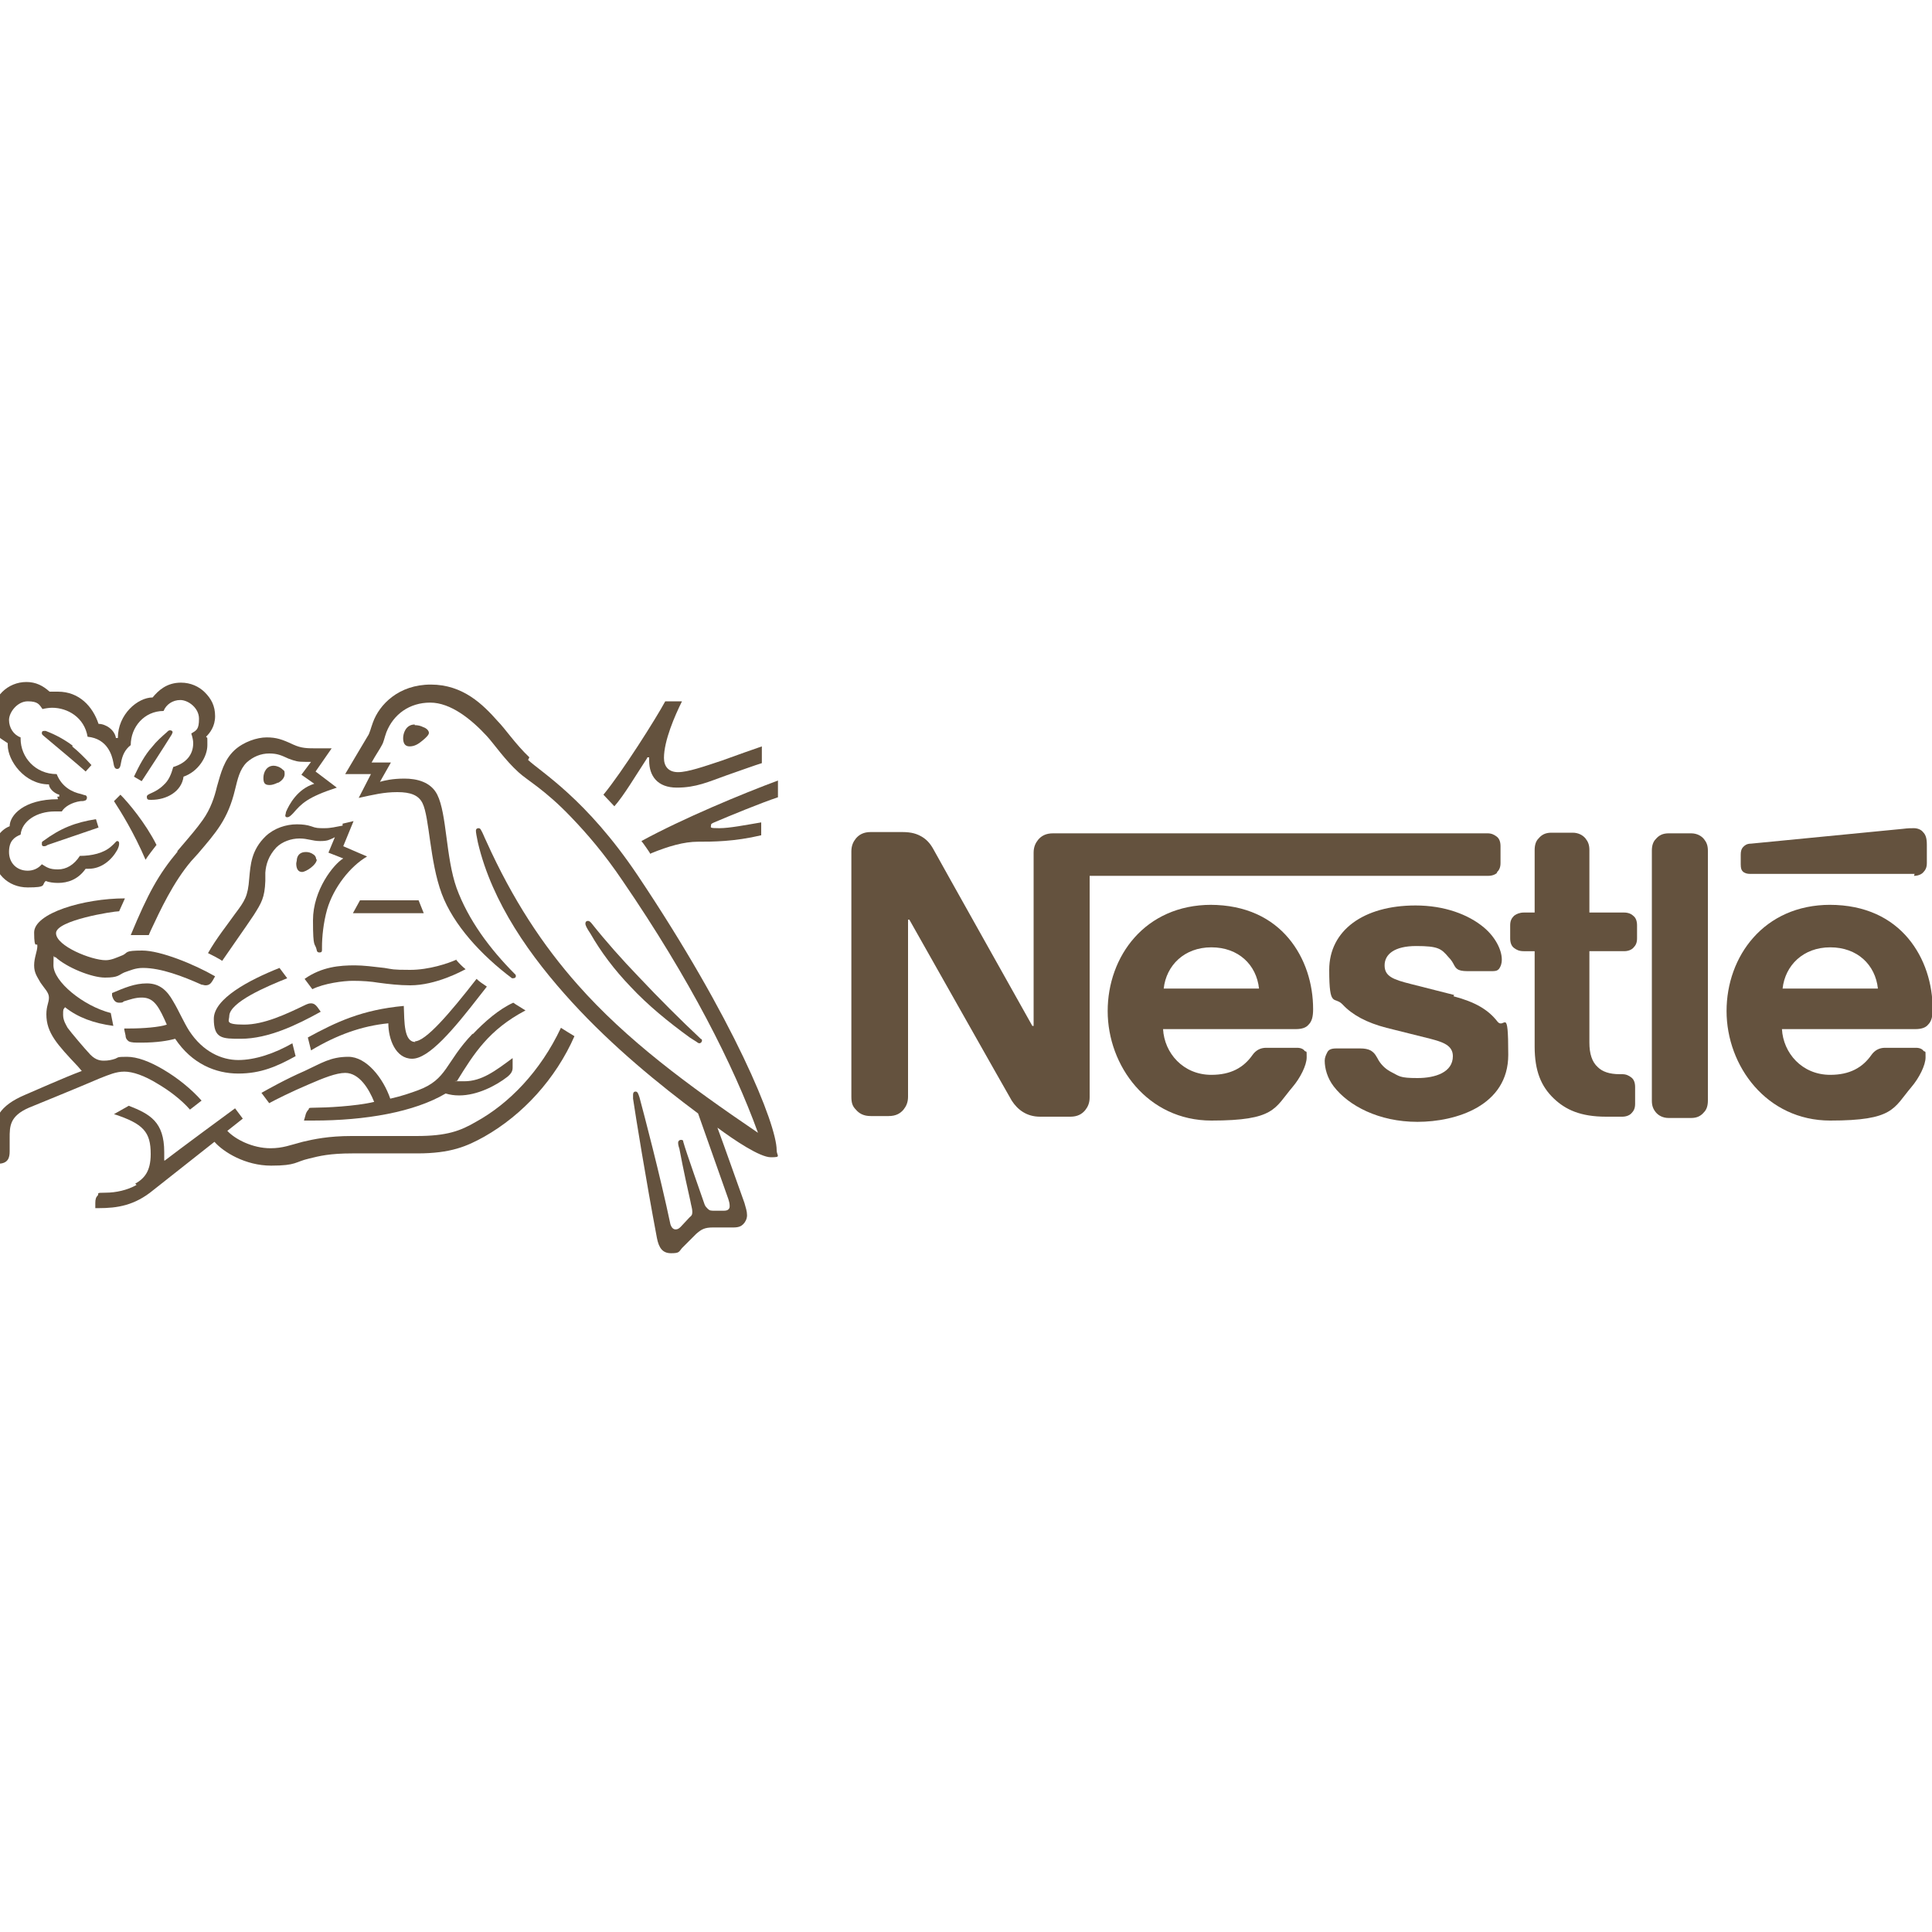 <?xml version="1.0" encoding="UTF-8"?>
<svg id="Layer_1" xmlns="http://www.w3.org/2000/svg" version="1.1" viewBox="0 0 300 300">
  <!-- Generator: Adobe Illustrator 29.2.1, SVG Export Plug-In . SVG Version: 2.1.0 Build 116)  -->
  <defs>
    <style>
      .st0 {
        fill: #64523e;
      }
    </style>
  </defs>
  <g>
    <path class="st0" d="M262.6,129.4h-3.5c-.9,0-1.5.3-2,.9-.4.4-.6,1-.6,1.8v38.8c0,.8.2,1.3.6,1.8.4.5,1.1.9,2,.9h3.5c.9,0,1.5-.3,2-.9.4-.4.6-1,.6-1.8v-38.8c0-.8-.2-1.3-.6-1.8-.4-.5-1.1-.9-2-.9Z"/>
    <path class="st0" d="M284.2,140.5c-10.3,0-16.1,8-16.1,16.5s6.2,17,16.1,17,9.8-1.9,12.6-5.2c1.2-1.4,2.2-3.4,2.2-4.6s0-.8-.3-1c-.2-.3-.6-.5-1.2-.5h-4.8c-.9,0-1.6.4-2.1,1.1-1.4,2-3.4,3.1-6.4,3.1-4.4,0-7.3-3.4-7.5-7.1h20.7c.9,0,1.6-.2,2-.7.5-.5.7-1.2.7-2.4,0-3.9-1.2-7.9-3.8-11-2.6-3.1-6.6-5.2-12.2-5.2ZM276.8,153.5c.4-3.6,3.2-6.4,7.4-6.4s7,2.7,7.4,6.4h-14.8Z"/>
    <path class="st0" d="M225.8,154.5l-6.7-1.7c-2.8-.7-4.1-1.2-4.1-2.9s1.5-3,4.9-3,3.9.4,5,1.7c1,1,.8,1.6,1.6,2,.5.2,1,.2,1.8.2h3.3c.5,0,.9,0,1.2-.4.2-.3.4-.7.4-1.4,0-1.5-1-3.5-2.8-5-2.4-2-6.1-3.4-10.6-3.4-8.1,0-13.4,3.9-13.4,10s.8,4,2.1,5.4c1.5,1.6,3.7,2.8,6.8,3.6l6.8,1.7c1.9.5,3.5,1,3.5,2.7,0,2.5-2.7,3.4-5.5,3.4s-2.8-.3-4-.9c-.8-.4-1.5-1-2-1.8-.4-.7-.6-1.2-1.3-1.6-.4-.2-.9-.3-1.6-.3h-3.7c-.8,0-1.2.2-1.4.6s-.4.8-.4,1.3c0,1.2.4,2.7,1.4,4,2.3,3,7,5.5,13,5.5s14.1-2.5,14.1-10.4-.6-3.8-1.7-5.2c-1.4-1.8-3.4-3-6.8-3.9Z"/>
    <path class="st0" d="M252.2,141.7h-5.4v-9.7c0-.8-.2-1.3-.6-1.8-.4-.5-1.1-.9-2-.9h-3.3c-.9,0-1.5.3-2,.9-.4.4-.6,1-.6,1.8v9.7h-1.7c-.6,0-1.1.2-1.5.5-.4.4-.6.8-.6,1.5v2c0,.7.2,1.2.6,1.5.4.3.8.5,1.5.5h1.7v14.8c0,3.8,1,6.2,3,8.1,1.8,1.7,4.1,2.8,8.1,2.8h2.5c.6,0,1.1-.2,1.4-.5.4-.4.6-.8.6-1.5v-2.6c0-.7-.2-1.2-.6-1.5-.4-.3-.8-.5-1.4-.5h-.4c-1.6,0-2.7-.4-3.4-1.1-.9-.8-1.3-2.1-1.3-3.8v-14.2h5.4c.6,0,1.1-.2,1.4-.5.4-.4.6-.8.6-1.5v-2c0-.7-.2-1.2-.6-1.5-.3-.3-.8-.5-1.4-.5Z"/>
    <path class="st0" d="M297.2,136c.6,0,1.1-.2,1.4-.5.4-.4.6-.8.6-1.5v-2.8c0-1.1-.2-1.6-.6-2-.3-.4-.9-.6-1.4-.6s-.9,0-1.7.1l-23.6,2.3c-.7,0-1,.3-1.2.5-.3.3-.4.7-.4,1.2v1.5c0,.6.1.9.3,1.1.3.3.7.4,1.2.4h25.5Z"/>
    <path class="st0" d="M232.4,135.5c.4-.4.6-.8.6-1.5v-2.6c0-.7-.2-1.2-.6-1.5-.4-.3-.8-.5-1.4-.5h-67.5c-1.1,0-1.8.4-2.3,1-.4.5-.7,1.1-.7,2v26.9h-.2s-14.7-26.2-15.4-27.5c-.5-.9-1.1-1.5-1.8-1.9-.7-.4-1.5-.7-3-.7h-4.9c-1.1,0-1.8.4-2.3,1-.4.5-.7,1.1-.7,2v38.1c0,1,.2,1.5.7,2,.5.6,1.2,1,2.3,1h2.8c1.1,0,1.8-.4,2.3-1,.4-.5.7-1.1.7-2v-27.5h.2s15.3,27.1,15.9,28.1c.9,1.4,2.3,2.5,4.4,2.5h4.7c1.1,0,1.8-.4,2.3-1,.4-.5.7-1.1.7-2v-34.4h61.9c.6,0,1.1-.2,1.4-.5Z"/>
    <path class="st0" d="M188.1,140.5c-10.3,0-16.1,8-16.1,16.5s6.2,17,16.1,17,9.8-1.9,12.6-5.2c1.2-1.4,2.2-3.4,2.2-4.6s0-.8-.3-1c-.2-.3-.6-.5-1.2-.5h-4.8c-.9,0-1.6.4-2.1,1.1-1.4,2-3.4,3.1-6.4,3.1-4.4,0-7.3-3.4-7.5-7.1h20.6c.9,0,1.6-.2,2-.7.5-.5.7-1.2.7-2.4,0-3.9-1.2-7.9-3.8-11-2.6-3.1-6.6-5.2-12.2-5.2ZM180.7,153.5c.4-3.6,3.2-6.4,7.4-6.4s7,2.7,7.4,6.4h-14.8Z"/>
  </g>
  <g>
    <path class="st0" d="M73.4,160.5c-4.3,4.5-3.9,7.1-8.5,8.8-1.1.4-2.5.9-4.3,1.3-1.1-3.2-3.7-6.5-6.5-6.5s-4.2,1-6.8,2.2c-3,1.3-5.8,2.9-6.7,3.4l1.2,1.6c.9-.5,3.5-1.8,6.1-2.9,2.3-1,4.3-1.8,5.7-1.8,2.2,0,3.7,2.5,4.5,4.5-2.9.7-7.7.9-9.1.9s-.9.1-1.1.3c-.2.2-.4.5-.5,1l-.2.7h1.5c8,0,15.6-1.3,20.5-4.2.7.2,1.3.3,2.1.3,2.8,0,5.7-1.5,7.5-2.9.6-.5.8-.9.8-1.4s0-.5,0-.7v-.8c-2.7,2-4.8,3.6-7.5,3.6s-.8,0-1.1-.1c2.6-4.2,4.9-7.9,10.6-10.9-.6-.4-1.5-.9-1.9-1.2-2.2,1-4.4,2.9-6.3,4.9Z"/>
    <path class="st0" d="M64.5,161.8c-1.8,0-1.7-3.1-1.8-5.6-6.5.6-10.5,2.5-14.9,4.9l.5,2c4-2.4,7.9-3.8,12-4.2,0,2.4,1.1,5.5,3.7,5.5s6.4-4.5,10.5-9.8l1.1-1.4c-.6-.4-1.2-.8-1.6-1.2-4.2,5.4-7.9,9.7-9.6,9.7Z"/>
    <path class="st0" d="M53.2,128.2c-1.1.2-1.8.4-2.8.4s-1.3,0-2.1-.3c-.6-.2-1.3-.3-2.2-.3-1.7,0-3.5.6-4.8,1.8-2.3,2.2-2.4,4.5-2.6,6.6-.2,2.8-.7,3.5-2.2,5.5-1.2,1.7-2.9,3.8-4.2,6.1.4.2,1.8.9,2.2,1.2,1.5-2.2,3.5-5,4.9-7.1,1.2-1.9,1.7-2.7,1.8-5.3,0-.4,0-.8,0-1.3.1-1.3.5-2.6,1.7-3.9.9-.9,2.3-1.4,3.6-1.4s2,.4,3.2.4,1.4-.2,1.9-.4l.4-.2-1,2.4,2.3.9c-1.5.9-4.7,4.9-4.7,9.6s.3,3.3.6,4.7c0,.1.1.3.4.3s.4-.1.4-.4v-.5c0-1.4.2-3.7.8-5.8,1-3.4,3.6-6.7,6.2-8.2l-3.7-1.6,1.6-3.9-1.7.4Z"/>
    <path class="st0" d="M64.4,112.5c-1.4,0-1.8,1.4-1.8,2.1s.2,1.3,1,1.3,1.4-.4,2-.9c.6-.5,1-.9,1-1.2s-.3-.7-.9-.9c-.4-.2-.8-.3-1.3-.3Z"/>
    <polygon class="st0" points="55.9 139.8 54.8 141.8 65.8 141.8 65 139.8 55.9 139.8"/>
    <path class="st0" d="M43.1,121.6c.6-.3,1.1-.8,1.1-1.4s-.1-.5-.3-.7c-.4-.4-1-.6-1.4-.6-1.1,0-1.6,1-1.6,1.9s.3,1.1,1,1.1c.4,0,.9-.2,1.3-.4Z"/>
    <path class="st0" d="M107.1,161.1l1.1.7c.1.1.3.2.4.2.2,0,.4-.2.4-.4s0-.2-.2-.3c-3.1-2.9-6.5-6.3-9.7-9.7-2.5-2.6-5-5.4-7.3-8.3-.2-.2-.3-.3-.5-.3-.3,0-.4.2-.4.4,0,.3.2.7.8,1.6,1.6,2.8,3.7,5.6,6.2,8.2,2.7,2.9,5.9,5.5,9.2,7.9Z"/>
    <path class="st0" d="M49.1,133.5c0-.3-.1-.6-.4-.8-.4-.3-.8-.4-1.2-.4-.9,0-1.3.5-1.4,1.1,0,.3-.1.5-.1.7,0,.8.3,1.3.9,1.3s2.3-1.1,2.3-2Z"/>
    <path class="st0" d="M19.3,159.9l.2.9c0,.4.2.7.5.9.4.2.9.2,1.9.2,2.5,0,4.2-.3,5.3-.6,2.6,3.9,6.3,5.4,9.8,5.4s6-1.1,8.9-2.7l-.5-2c-2.8,1.6-5.8,2.6-8.4,2.6s-5.5-1.3-7.6-4.5c-.9-1.4-1.6-3.1-2.5-4.6-1-1.8-2.2-2.8-4.1-2.8s-3.5.7-5.4,1.5v.4c.2.7.5,1.1,1.1,1.1s.6-.1.7-.2c1-.3,1.8-.6,2.8-.6,1.6,0,2.4.9,3.5,3.3l.4.9c-1.1.4-3.7.6-5.7.6h-.9Z"/>
    <path class="st0" d="M100.5,117.6h.3c0,.1,0,.3,0,.5,0,2.4,1.3,4.2,4.3,4.2s4.9-.9,7.7-1.9c2.3-.8,4.5-1.6,5.5-1.9v-2.6c-1.2.4-3.7,1.3-6.2,2.2-2.7.9-5.3,1.8-6.8,1.8s-2.2-.9-2.2-2.2c0-2.7,1.7-6.6,2.8-8.8h-2.6c-1.4,2.6-6.7,11-9.6,14.5l1.7,1.8c1.5-1.7,3.2-4.6,5.1-7.5Z"/>
    <path class="st0" d="M82.2,117.6c-2.2-2.1-3.8-4.5-4.9-5.6-2.3-2.6-5.4-5.7-10.4-5.7s-8,3.1-9,5.9c-.3.8-.5,1.7-.8,2.1-.5.8-2.6,4.4-3.5,5.9h4l-1.9,3.7c2.3-.5,3.9-.9,6-.9s3.3.5,3.9,1.7c1.1,2.2,1.1,9,3,14.1,1.8,4.8,6.1,9.5,10.9,13.1h.2c.2,0,.4-.1.4-.3s0-.2-.1-.3c-4-4-7.3-8.5-9.1-13.4-1.7-4.8-1.5-11.5-3-14.5-1-2-3.2-2.5-5.1-2.5s-3.1.3-3.8.5l1.7-3h-3c.6-1.1,1.3-2.1,1.6-2.7.3-.5.4-1.2.7-2,1.1-2.8,3.6-4.6,6.8-4.6s6.4,2.6,8.8,5.2c1.1,1.2,2.8,3.7,4.9,5.6,1.4,1.3,4.1,2.7,8.2,7,2.4,2.5,5.1,5.6,8,9.9,10.4,15.2,17.2,28.6,21,39.1h0c-10.9-7.4-20.4-14.4-28-23-5.4-6.1-10.1-13.2-14.2-22.3-.3-.6-.5-1.2-.8-1.7-.1-.2-.2-.3-.4-.3s-.4.1-.4.4.1.8.3,1.8c2.2,9.4,8.2,17.8,14.6,24.8,6.4,7,13.7,12.9,19.6,17.3l4.7,13.3c.1.3.2.7.2,1s0,.4-.2.6c-.1.1-.3.2-.7.2h-1.4c-.6,0-.8,0-1.1-.3-.2-.2-.4-.4-.5-.7-.4-1.2-2.9-8.2-3.3-9.7,0-.3-.2-.3-.4-.3s-.4.2-.4.4,0,.4.2,1c.6,3.2,1.4,6.8,1.7,8.1.1.6.3,1.2.3,1.6s0,.6-.4.9l-1.4,1.5c-.3.3-.5.4-.8.4s-.6-.2-.8-.8c-1.6-7.6-4.1-17.1-4.8-19.7-.2-.6-.3-.9-.6-.9s-.4.2-.4.5,0,.4,0,.6c.4,2.7,2,12.6,3.7,21.6.3,1.6.9,2.4,2.2,2.4s1.2-.2,1.7-.8c.9-.9,1.1-1.1,2.2-2.2.8-.7,1.3-1,2.6-1h3.2c.8,0,1.2-.2,1.5-.5.3-.3.6-.8.6-1.4s-.2-1.2-.4-1.9c-.8-2.2-3.4-9.6-4.2-11.7h0c2.7,2,6.6,4.6,8.3,4.6s.9-.2.9-1.1c0-4-6.6-20.3-21.6-42.7-8-11.9-15-16-17-17.9Z"/>
    <path class="st0" d="M101.1,132.5c2.7-1.1,5.1-1.8,7.3-1.8s5.6,0,9.8-1v-2c-2.4.4-4.9.9-6.5.9s-1.3-.1-1.3-.4.1-.3.5-.5c2.6-1.1,7.2-3,9.9-3.9v-2.6c-5.4,2-14.8,5.9-21.2,9.4.2.2,1.3,1.8,1.4,2Z"/>
    <path class="st0" d="M27.6,132.2c-3,3.6-4.6,6.5-7.3,13,.4,0,1.1,0,1.7,0s.6,0,1.1,0l.3-.7c1.5-3.2,3.5-7.5,6.3-10.8l1-1.1c2.9-3.4,4.7-5.4,5.8-10,.4-1.6.7-3.1,1.8-4.2,1-.9,2.2-1.4,3.5-1.4s1.9.3,3,.8c1.1.4,1.4.5,2.6.5s.7,0,.9,0l-1.5,2,2,1.4c-2.6.8-3.9,3.2-4.4,4.4,0,.2-.1.4-.1.5s0,.3.3.3.5-.2.9-.6c1.3-1.5,2.2-2.5,6.8-4l-3.3-2.5,2.5-3.6h-2.3c-1.5,0-2.4,0-3.7-.6-1.7-.8-2.6-1.1-4.1-1.1s-3.6.7-5,2c-1.6,1.5-2.1,3.5-2.7,5.6-.4,1.7-1,3.5-2.2,5.2-1,1.4-1.7,2.2-4,4.9Z"/>
    <path class="st0" d="M9,124.1c-5.3,0-7.5,2.5-7.5,4.2-1.6.6-2.6,2.4-2.6,4,0,3.2,2.3,5.5,5.4,5.5s2.1-.4,2.8-1c.5.2,1.2.3,1.9.3,1.5,0,3.1-.5,4.3-2.2.2,0,.3,0,.5,0,1.9,0,3.5-1.3,4.4-2.9.2-.4.3-.7.3-1s-.1-.4-.3-.4-.3.3-.9.8c-1.2,1.1-3.1,1.5-4.9,1.5-.9,1.4-2.1,2.1-3.4,2.1s-1.7-.3-2.5-.8c-.6.7-1.4,1-2.2,1-1.7,0-2.9-1.2-2.9-2.9s.8-2.3,1.8-2.7c.2-2.1,2.5-3.6,5.3-3.6s.7,0,1.1,0c.4-.7,1.5-1.4,2.9-1.6.3,0,.5,0,.7-.1.2,0,.3-.3.3-.4s0-.3-.2-.4c-.1,0-.4-.1-.7-.2-1.4-.3-3-1.1-3.8-3.1-3.3,0-5.6-2.6-5.6-5.5v-.2c-1.1-.4-1.8-1.5-1.8-2.7s1.3-2.9,2.9-2.9,1.8.5,2.3,1.2c.4-.1,1-.2,1.5-.2,2.4,0,5,1.5,5.5,4.5,3.1.3,3.8,2.9,4,4,.1.6.2,1,.6,1s.5-.4.6-1c.2-1.1.6-2,1.5-2.7,0-2.8,2.1-5.3,5.1-5.3.4-1,1.4-1.7,2.6-1.7s2.9,1.2,2.9,2.9-.4,1.8-1.2,2.3c.2.6.3,1.1.3,1.5,0,1.8-1.1,3.1-3.1,3.7-.3,1.1-.7,2.1-1.5,2.8-1.3,1.3-2.6,1.3-2.6,1.8s.2.5.7.5c2.4,0,4.7-1.3,5-3.6,2.3-.8,3.7-3.1,3.7-4.9s0-.9-.2-1.3c.6-.6,1.4-1.6,1.4-3.2s-.6-2.7-1.6-3.7c-.9-.9-2.2-1.5-3.7-1.5-2.2,0-3.5,1.2-4.4,2.3-2.3,0-5.4,2.6-5.4,6.3h-.3c-.2-1.3-1.6-2.2-2.7-2.2-.9-2.7-3-5-6.3-5s-.9,0-1.3,0c-1-.9-2.1-1.5-3.6-1.5-2.9,0-5.3,2.3-5.3,5.3s.8,3.1,2.4,4.2v.3c0,2.4,2.6,6.1,6.4,6.1,0,.6.8,1.4,1.6,1.6v.3h-.3Z"/>
    <path class="st0" d="M17.7,124.4c1.1,1.7,3.1,4.9,4.9,9.1.3-.5,1.3-1.8,1.7-2.3-1.7-3.4-4.4-6.6-5.6-7.8l-1,1Z"/>
    <path class="st0" d="M70.9,149c-1.3.6-4.3,1.6-7.2,1.6s-2.7-.1-4-.3c-1.7-.2-3.3-.4-4.6-.4-2.3,0-5.1.2-7.8,2.1l1.2,1.6c1.8-.9,4.8-1.3,6.3-1.3s2.8.1,4,.3c1.5.2,3.2.4,4.9.4,4,0,8-2.2,8.6-2.5-.5-.4-1.1-1-1.5-1.5Z"/>
    <path class="st0" d="M44.6,151.9l-1.2-1.6c-4.8,1.9-10.2,4.8-10.2,7.9s1.3,3.1,4.2,3.1c4.3,0,8.8-2.2,12.4-4.2l-.5-.7c-.3-.4-.6-.6-1-.6s-.5.1-.8.2c-3.1,1.5-6.5,3.1-9.6,3.1s-2.3-.6-2.3-1.3c0-2.2,6-4.7,9-5.9Z"/>
    <path class="st0" d="M21.2,184c-1.4.8-3.2,1.2-4.8,1.2s-1,.1-1.2.4c-.3.3-.4.6-.4,1.2v.8h.5c2.9,0,5.6-.4,8.5-2.8l9.5-7.5c1.4,1.6,4.8,3.7,8.8,3.7s3.7-.6,5.9-1.1c1.6-.4,3.2-.8,6.7-.8h10.1c5.2,0,7.7-1.1,10.4-2.6,6-3.4,11.1-9,14-15.6-.8-.5-1.5-.9-2.1-1.3-3.2,6.8-8.1,11.8-13.2,14.6-2.4,1.4-4.5,2.2-9.2,2.2h-10.1c-3.6,0-5.9.5-7.6.9-1.9.5-3.1,1-5,1-2.8,0-5.5-1.4-6.7-2.7l2.4-1.9-1.2-1.6c-.7.5-9.1,6.7-10.9,8.1h-.1c0-.5,0-.9,0-1.3,0-4.7-2.2-5.9-5.5-7.2l-2.3,1.3c4.6,1.5,5.7,2.8,5.7,6.2,0,2.7-1,3.8-2.4,4.6Z"/>
    <path class="st0" d="M-.3,180.7c1.6,0,1.8-1,1.8-1.9s0-1.3,0-2.1c0-1.8,0-3.4,3-4.7,1.2-.5,6.9-2.8,11.1-4.6,1.3-.5,2.4-1,3.7-1s3.1.6,5.2,1.9c1.7,1,3.6,2.4,5,4l1.8-1.4c-1.6-1.8-3.7-3.5-5.9-4.8-2.2-1.3-4.1-2-5.7-2s-1.3.1-1.8.3c-.6.2-1.1.3-1.8.3s-1.5-.2-2.4-1.3c-.4-.4-2.7-3.1-3.2-3.8-.2-.4-.7-1.1-.7-2s0-.8.3-1.2c2,1.6,4.5,2.5,7.5,2.9l-.4-2c-4.3-1.1-8.9-4.9-8.9-7.4s.1-.9.3-1.3c1.7,1.6,5.6,3.2,7.7,3.2s2.1-.4,3-.8c.9-.3,1.7-.7,2.9-.7,2.8,0,6.2,1.3,9.1,2.6.2,0,.4.1.6.1.5,0,.8-.2,1.1-.7l.4-.7c-3.3-1.9-8.5-4-11.3-4s-2.2.3-3,.7c-1,.4-1.8.8-2.7.8-2.2,0-7.7-2.2-7.7-4.2s8.9-3.4,9.8-3.4l.9-2c-6.4,0-14.1,2.3-14.1,5.3s.5,1.3.5,2.1-.5,1.8-.5,3,.5,1.8,1,2.7c.6.9,1.3,1.5,1.3,2.3s-.4,1.3-.4,2.6c0,2.9,1.7,4.7,4.9,8.1l.6.7c-2.7,1-7.6,3.2-8.8,3.7-4,1.7-5,3.7-5,7s0,2.7,0,3.9H-.3Z"/>
    <path class="st0" d="M26.8,113.7c0-.2-.2-.3-.4-.3s-.3.1-.5.3c-.8.7-1.6,1.4-2.3,2.3-1.1,1.2-2,2.9-2.8,4.6l1.2.7c.8-1.2,3.4-5.2,4.7-7.3,0-.1.1-.2.1-.3Z"/>
    <path class="st0" d="M6.5,131.1c0,.2.1.3.3.3s.3,0,.6-.2l7.9-2.7-.4-1.3c-3.2.5-5.5,1.4-8.2,3.4-.2.1-.2.2-.2.4Z"/>
    <path class="st0" d="M11.3,115.8c-1.2-.9-2.6-1.7-4.2-2.3h-.3c-.2,0-.3.1-.3.3s0,.2.2.4c1.9,1.6,5.5,4.6,6.6,5.6l.9-1c-1-1.1-2-2.1-3-2.9Z"/>
  </g>
</svg>